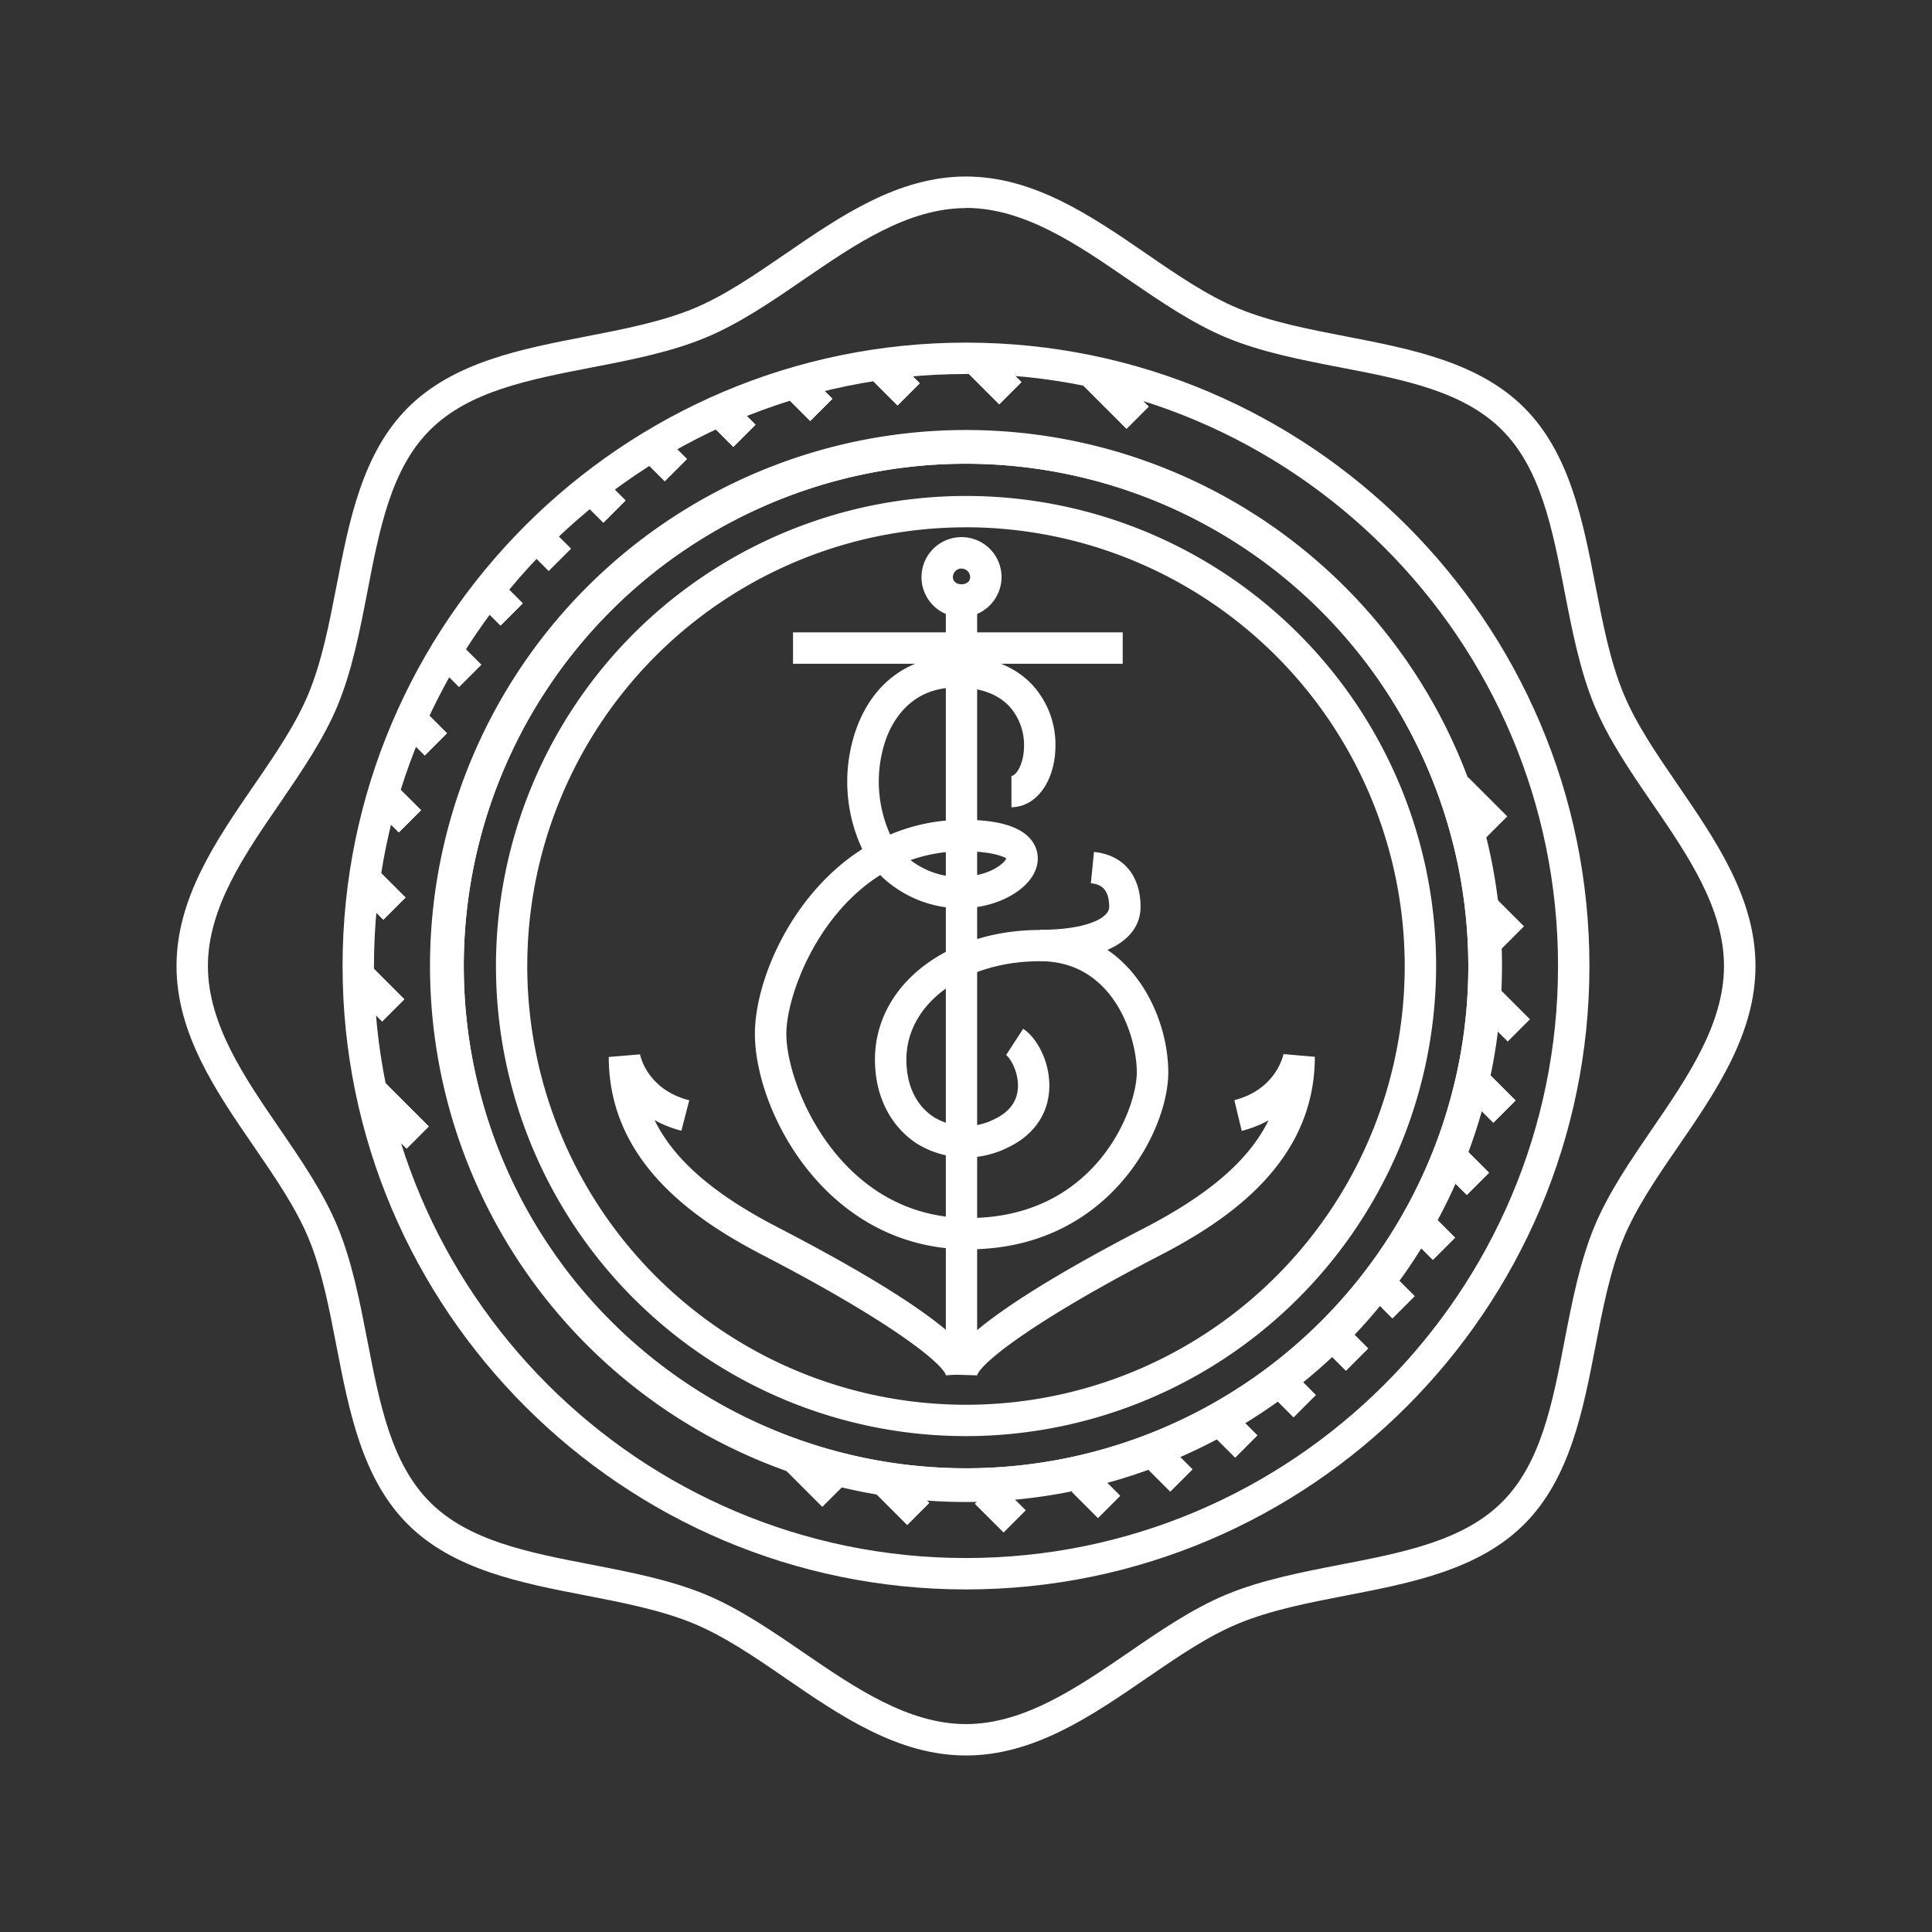 <svg id="Layer_1" data-name="Layer 1" xmlns="http://www.w3.org/2000/svg" viewBox="0 0 432 432"><rect x="0" y="0" width="432" height="432" fill="#333333" stroke="none"/><defs><style>.cls-1{fill:#fff;}</style></defs><title>Icons</title><path class="cls-1" d="M216,392.53c-15.13,0-28-8.79-40.37-17.29-7-4.82-13.7-9.38-20.53-12.21-7.23-3-15.82-4.67-24.12-6.28-14.55-2.81-29.61-5.74-39.81-15.93S78.06,315.57,75.24,301C73.63,292.71,72,284.12,69,276.9c-2.83-6.82-7.39-13.48-12.22-20.52C48.26,244,39.47,231.13,39.47,216s8.79-28,17.29-40.37c4.83-7,9.39-13.7,12.22-20.52,3-7.23,4.66-15.81,6.27-24.11,2.82-14.56,5.74-29.62,15.94-39.82S116.43,78.06,131,75.24c8.3-1.61,16.88-3.27,24.11-6.26,6.82-2.83,13.47-7.39,20.52-12.22C188,48.26,200.87,39.47,216,39.47s28,8.79,40.37,17.29c7,4.82,13.7,9.38,20.52,12.21,7.23,3,15.82,4.66,24.11,6.26,14.56,2.82,29.62,5.74,39.82,15.94s13.12,25.26,15.94,39.83c1.61,8.3,3.27,16.88,6.27,24.1,2.82,6.82,7.38,13.47,12.21,20.52,8.5,12.41,17.29,25.24,17.29,40.37s-8.79,28-17.29,40.37c-4.82,7-9.38,13.7-12.21,20.52-3,7.23-4.66,15.81-6.27,24.1-2.82,14.56-5.74,29.63-15.93,39.83S315.57,353.94,301,356.76c-8.31,1.61-16.89,3.27-24.12,6.28-6.82,2.82-13.48,7.38-20.52,12.21C244,383.74,231.14,392.53,216,392.53Zm0-346c-13,0-24.89,8.16-36.41,16.06-7,4.81-14.31,9.79-21.8,12.9-7.88,3.27-16.82,5-25.46,6.67-14.15,2.74-27.51,5.33-36.19,14s-11.27,22-14,36.19c-1.67,8.64-3.4,17.58-6.67,25.46-3.11,7.49-8.09,14.76-12.9,21.8C54.65,191.12,46.49,203,46.49,216s8.16,24.88,16.06,36.41c4.81,7,9.79,14.31,12.9,21.8,3.27,7.88,5,16.82,6.68,25.46,2.74,14.14,5.33,27.51,14,36.2s22,11.26,36.19,14c8.64,1.68,17.58,3.41,25.47,6.68,7.5,3.11,14.77,8.09,21.8,12.91,11.53,7.89,23.44,16.05,36.41,16.05s24.88-8.16,36.4-16.05c7-4.82,14.31-9.8,21.8-12.91,7.88-3.27,16.83-5,25.47-6.68,14.14-2.74,27.5-5.33,36.19-14s11.27-22,14-36.2c1.67-8.64,3.41-17.57,6.67-25.45,3.11-7.49,8.09-14.76,12.9-21.8,7.9-11.53,16.06-23.44,16.06-36.41s-8.16-24.88-16.06-36.41c-4.81-7-9.79-14.31-12.9-21.8-3.26-7.88-5-16.82-6.67-25.45-2.74-14.15-5.33-27.51-14-36.2s-22-11.27-36.19-14c-8.64-1.67-17.58-3.4-25.46-6.67-7.49-3.11-14.76-8.09-21.8-12.9C240.89,54.65,229,46.49,216,46.49Z"/><path class="cls-1" d="M216,355.4c-76.86,0-139.4-62.53-139.4-139.4S139.14,76.61,216,76.61,355.4,139.14,355.4,216,292.87,355.4,216,355.4Zm0-271.77C143,83.62,83.62,143,83.62,216S143,348.38,216,348.38,348.38,289,348.38,216,289,83.62,216,83.62Z"/><path class="cls-1" d="M216,335.85A119.85,119.85,0,1,1,335.85,216,120,120,0,0,1,216,335.85Zm0-232.69A112.84,112.84,0,1,0,328.84,216,113,113,0,0,0,216,103.16Z"/><path class="cls-1" d="M216,335.32A119.32,119.32,0,1,1,335.33,216,119.46,119.46,0,0,1,216,335.32Zm0-231.63A112.31,112.31,0,1,0,328.32,216,112.44,112.44,0,0,0,216,103.69Z"/><path class="cls-1" d="M216.54,279.35c-31.79,0-47.74-30.89-47.74-48.18,0-11.93,8.17-31.24,24-41.31a35.47,35.47,0,0,1-1.36-26.79c3.7-10.42,11.89-16.4,22.47-16.4,9.06,0,14.25,3.56,17,6.55A19.73,19.73,0,0,1,236,166.7c0,7.86-4.23,13.79-9.84,13.79v-7c1,0,2.82-2.57,2.82-6.77a12.88,12.88,0,0,0-3.23-8.71c-2.63-2.85-6.62-4.29-11.85-4.29-10.17,0-14.3,7.35-15.86,11.73a28.9,28.9,0,0,0,1,21.16,41.7,41.7,0,0,1,16.44-3.3c9.44,0,14.92,2.28,16.29,6.76,1,3.33-.7,6.87-4.59,9.48-7,4.72-19.11,5.43-28.66-2.33a18.65,18.65,0,0,1-1.69-1.56c-14.39,9.06-21,27.25-21,35.53,0,11.71,12.12,41.16,40.72,41.16,28.37,0,37.64-24.23,37.64-32.58,0-8.1-5.27-24.84-21.58-24.84-17.07,0-29.94,9.45-29.94,22,0,5.77,2.22,10.37,6.24,12.92a13.89,13.89,0,0,0,13.39.42c3.32-1.56,5.1-3.9,5.3-6.93,0.24-3.61-1.74-6.83-2.63-7.42l3.81-5.88c3.18,2.06,6.23,7.77,5.82,13.77-0.37,5.61-3.68,10.16-9.31,12.81a20.88,20.88,0,0,1-20.15-.83c-6-3.84-9.5-10.7-9.5-18.85,0-16.53,15.89-29,37-29,19.72,0,28.59,18.63,28.59,31.86S247.72,279.35,216.54,279.35Zm-12.91-87a18,18,0,0,0,16.87,2.75c3.15-1.13,4.42-2.75,4.5-3.17-0.26-.18-2.73-1.58-9.56-1.58A34.87,34.87,0,0,0,203.63,192.31Z"/><path class="cls-1" d="M232.61,214.91v-7c10.12,0,15.41-2.57,15.41-5.11,0-4.34-2.19-5.12-4.1-5.31l0.7-7c6.52,0.66,10.42,5.25,10.42,12.29C255,210.38,246.65,214.91,232.61,214.91Z"/><path class="cls-1" d="M211.52,307.53c-0.76-2.67-12.26-12-40.82-26.81-14.84-7.68-34.58-20.65-34.58-44.38l7-.58c0.05,0.29,1.55,7.84,11,10.27l-1.76,6.8a24.89,24.89,0,0,1-6-2.37c4.36,8.91,13.33,16.63,27.6,24,44.59,23.1,44.59,30.42,44.59,32.83H215Z"/><path class="cls-1" d="M218.49,307.53l-7-.21v-173h7V297.42c6-5,17.05-12.3,37.57-22.92,14.26-7.39,23.23-15.1,27.6-24a25,25,0,0,1-6,2.37L276,246c9.4-2.43,10.89-10,11-10.3l7,0.6c0,23.73-19.74,36.69-34.57,44.38C230.75,295.52,219.25,304.86,218.49,307.53Z"/><rect class="cls-1" x="177.32" y="141.4" width="73.72" height="7.02"/><path class="cls-1" d="M215,138a8.95,8.95,0,1,1,8.95-8.95A9,9,0,0,1,215,138Zm0-10.88a1.94,1.94,0,0,0-1.93,1.93c0,2.13,3.86,2.13,3.86,0A1.94,1.94,0,0,0,215,127.14Z"/><rect class="cls-1" x="119.02" y="118.79" width="7.02" height="7.47" transform="translate(-50.75 122.53) rotate(-45)"/><rect class="cls-1" x="131.23" y="107.97" width="7.02" height="7.53" transform="translate(-39.55 128) rotate(-45)"/><rect class="cls-1" x="144.88" y="98.54" width="7.02" height="7.71" transform="translate(-28.94 134.92) rotate(-45)"/><rect class="cls-1" x="160.1" y="90.6" width="7.02" height="8.03" transform="translate(-18.98 143.4) rotate(-45)"/><rect class="cls-1" x="131.23" y="107.97" width="7.02" height="7.53" transform="translate(-39.55 128) rotate(-45)"/><rect class="cls-1" x="144.88" y="98.54" width="7.02" height="7.71" transform="translate(-28.94 134.92) rotate(-45)"/><rect class="cls-1" x="98.89" y="144.53" width="7.02" height="7.71" transform="translate(-74.93 115.87) rotate(-45)"/><rect class="cls-1" x="108.23" y="130.97" width="7.02" height="7.53" transform="translate(-62.54 118.47) rotate(-45)"/><rect class="cls-1" x="108.23" y="130.97" width="7.02" height="7.53" transform="translate(-62.54 118.47) rotate(-45)"/><rect class="cls-1" x="119.02" y="118.79" width="7.02" height="7.47" transform="translate(-50.75 122.53) rotate(-45)"/><rect class="cls-1" x="81.33" y="195.08" width="7.02" height="9.48" transform="translate(-116.44 118.51) rotate(-45)"/><rect class="cls-1" x="85.12" y="176.33" width="7.02" height="8.57" transform="translate(-101.75 115.57) rotate(-45)"/><rect class="cls-1" x="91.11" y="159.59" width="7.02" height="8.03" transform="translate(-87.97 114.82) rotate(-45)"/><rect class="cls-1" x="98.89" y="144.53" width="7.02" height="7.71" transform="translate(-74.93 115.87) rotate(-45)"/><rect class="cls-1" x="196.31" y="80.09" width="7.02" height="9.48" transform="translate(-1.46 166.14) rotate(-45)"/><rect class="cls-1" x="218.5" y="78.49" width="7.02" height="11.05" transform="translate(5.61 181.59) rotate(-45)"/><rect class="cls-1" x="245.66" y="80.82" width="7.02" height="14.73" transform="translate(10.62 202.02) rotate(-45)"/><rect class="cls-1" x="80.52" y="216.47" width="7.01" height="11.06" transform="translate(-132.34 124.37) rotate(-44.98)"/><rect class="cls-1" x="81.33" y="195.08" width="7.02" height="9.48" transform="translate(-116.44 118.51) rotate(-45)"/><rect class="cls-1" x="177.11" y="84.34" width="7.02" height="8.57" transform="translate(-9.77 153.67) rotate(-45)"/><rect class="cls-1" x="196.31" y="80.09" width="7.02" height="9.48" transform="translate(-1.46 166.14) rotate(-45)"/><rect class="cls-1" x="218.5" y="78.49" width="7.02" height="11.05" transform="translate(5.61 181.59) rotate(-45)"/><rect class="cls-1" x="245.66" y="80.82" width="7.02" height="14.73" transform="translate(10.62 202.02) rotate(-45)"/><rect class="cls-1" x="160.1" y="90.6" width="7.02" height="8.03" transform="translate(-18.98 143.4) rotate(-45)"/><rect class="cls-1" x="177.11" y="84.34" width="7.02" height="8.57" transform="translate(-9.77 153.67) rotate(-45)"/><rect class="cls-1" x="85.12" y="176.33" width="7.02" height="8.57" transform="translate(-101.75 115.57) rotate(-45)"/><rect class="cls-1" x="91.11" y="159.59" width="7.02" height="8.03" transform="translate(-87.97 114.82) rotate(-45)"/><rect class="cls-1" x="84.68" y="241.79" width="7.02" height="14.73" transform="translate(-150.35 135.33) rotate(-45)"/><rect class="cls-1" x="80.52" y="216.47" width="7.01" height="11.06" transform="translate(-132.34 124.37) rotate(-44.98)"/><rect class="cls-1" x="84.68" y="241.79" width="7.02" height="14.73" transform="translate(-150.35 135.33) rotate(-45)"/><rect class="cls-1" x="297.39" y="297.88" width="7.03" height="7.17" transform="translate(-125.04 301.07) rotate(-45)"/><rect class="cls-1" x="285.65" y="308.23" width="7.03" height="7.24" transform="translate(-135.81 295.81) rotate(-45)"/><rect class="cls-1" x="272.54" y="317.11" width="7.02" height="7.41" transform="translate(-146.03 289.53) rotate(-45.05)"/><rect class="cls-1" x="257.91" y="324.43" width="7.02" height="7.73" transform="translate(-155.57 281.01) rotate(-45)"/><rect class="cls-1" x="285.65" y="308.23" width="7.03" height="7.24" transform="translate(-135.81 295.81) rotate(-45)"/><rect class="cls-1" x="272.54" y="317.11" width="7.02" height="7.41" transform="translate(-146.03 289.53) rotate(-45.05)"/><rect class="cls-1" x="316.75" y="272.91" width="7.02" height="7.41" transform="translate(-101.82 307.1) rotate(-44.95)"/><rect class="cls-1" x="307.76" y="286.12" width="7.03" height="7.24" transform="translate(-113.71 304.97) rotate(-45)"/><rect class="cls-1" x="307.76" y="286.12" width="7.03" height="7.24" transform="translate(-113.71 304.97) rotate(-45)"/><rect class="cls-1" x="297.39" y="297.88" width="7.03" height="7.17" transform="translate(-125.04 301.07) rotate(-45)"/><rect class="cls-1" x="332.88" y="222.62" width="7.03" height="9.11" transform="translate(-62.11 304.41) rotate(-45)"/><rect class="cls-1" x="329.97" y="241.52" width="7.03" height="8.24" transform="translate(-76.02 307.76) rotate(-45)"/><rect class="cls-1" x="324.22" y="258.12" width="7.03" height="7.73" transform="translate(-89.26 308.47) rotate(-45)"/><rect class="cls-1" x="316.75" y="272.91" width="7.02" height="7.41" transform="translate(-101.82 307.1) rotate(-44.95)"/><rect class="cls-1" x="220.15" y="332.42" width="7.02" height="9.1" transform="translate(-172.82 257.13) rotate(-45.04)"/><rect class="cls-1" x="198.08" y="329.47" width="7.02" height="10.62" transform="translate(-177.69 240.6) rotate(-45)"/><rect class="cls-1" x="177.83" y="322.4" width="7.01" height="14.16" transform="translate(-179.84 224.64) rotate(-44.99)"/><rect class="cls-1" x="241.57" y="329.93" width="7.01" height="8.24" transform="translate(-164.41 270.97) rotate(-44.98)"/><rect class="cls-1" x="257.91" y="324.43" width="7.02" height="7.73" transform="translate(-155.57 281.01) rotate(-45)"/><rect class="cls-1" x="241.57" y="329.93" width="7.01" height="8.24" transform="translate(-164.41 270.97) rotate(-44.98)"/><rect class="cls-1" x="329.97" y="241.52" width="7.03" height="8.24" transform="translate(-76.02 307.76) rotate(-45)"/><rect class="cls-1" x="324.22" y="258.12" width="7.03" height="7.73" transform="translate(-89.26 308.47) rotate(-45)"/><rect class="cls-1" x="326.65" y="174.41" width="7.01" height="12.4" transform="translate(-30.98 286.45) rotate(-45.01)"/><rect class="cls-1" x="331.03" y="200.54" width="7.01" height="10.63" transform="translate(-47.58 296.84) rotate(-45)"/><path class="cls-1" d="M216,335.32A119.32,119.32,0,1,1,335.33,216,119.46,119.46,0,0,1,216,335.32Zm0-231.63A112.31,112.31,0,1,0,328.32,216,112.44,112.44,0,0,0,216,103.69Z"/><path class="cls-1" d="M216,321.12A105.11,105.11,0,1,1,321.12,216,105.23,105.23,0,0,1,216,321.12Zm0-203.21A98.1,98.1,0,1,0,314.1,216,98.21,98.21,0,0,0,216,117.9Z"/></svg>